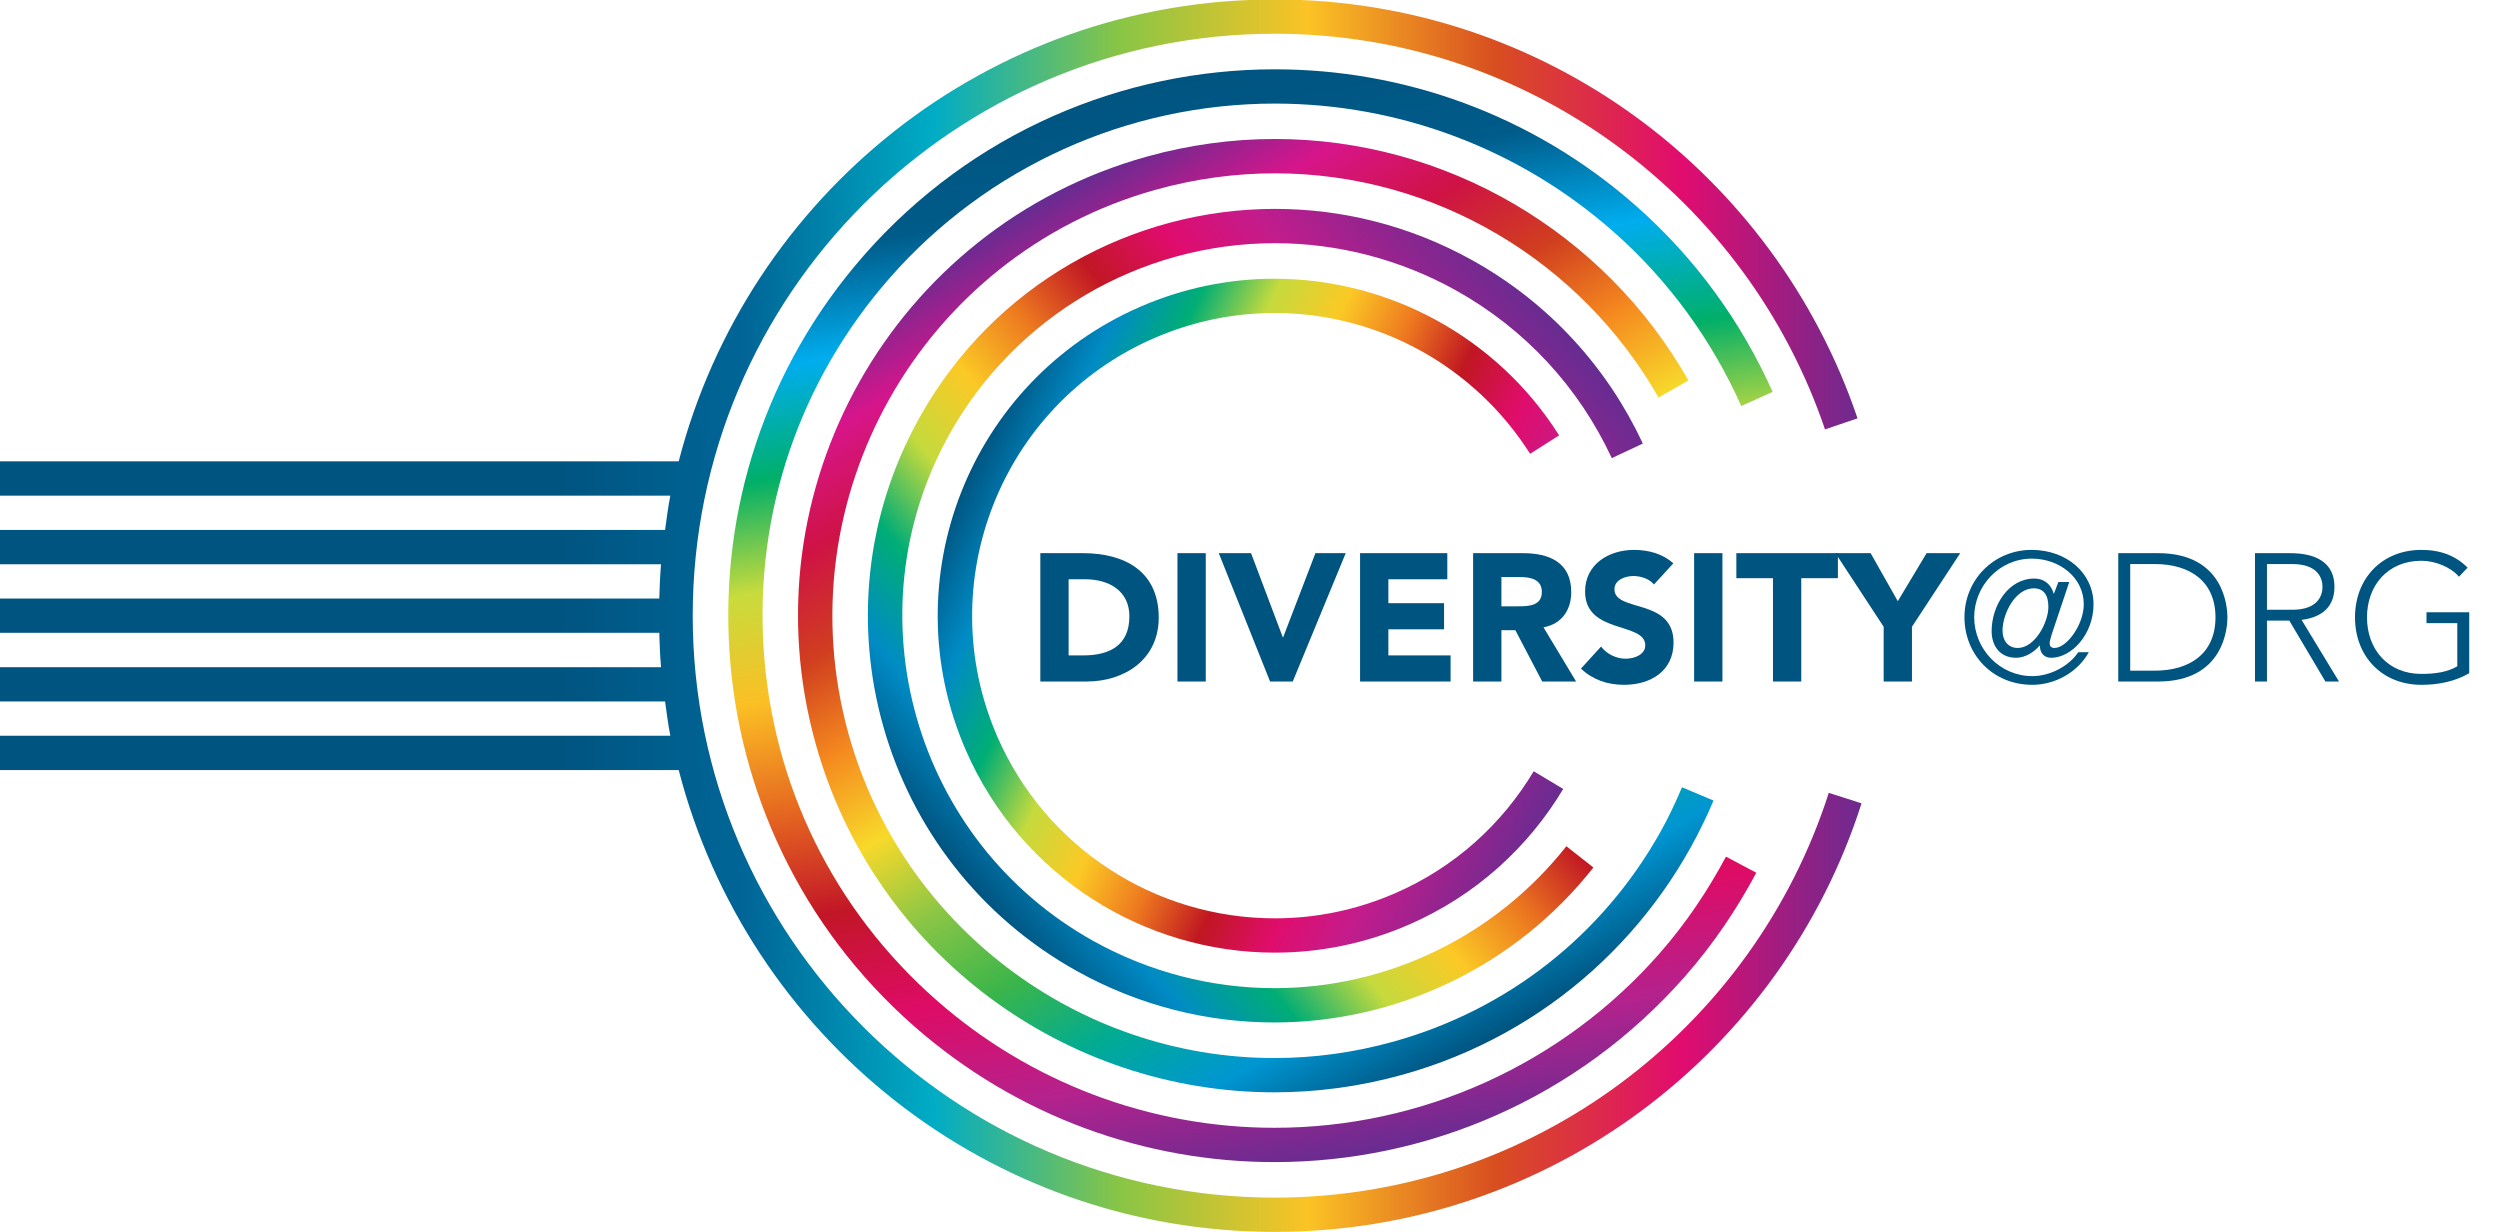 <?xml version="1.0" encoding="UTF-8" standalone="no"?>
<!DOCTYPE svg PUBLIC "-//W3C//DTD SVG 1.1//EN" "http://www.w3.org/Graphics/SVG/1.1/DTD/svg11.dtd">
<svg width="100%" height="100%" viewBox="0 0 69 34" version="1.1" xmlns="http://www.w3.org/2000/svg" xmlns:xlink="http://www.w3.org/1999/xlink" xml:space="preserve" xmlns:serif="http://www.serif.com/" style="fill-rule:evenodd;clip-rule:evenodd;stroke-linejoin:round;stroke-miterlimit:2;">
    <g transform="matrix(1,0,0,1,0,-1)">
        <path d="M47.637,24.643C47.136,25.582 46.533,26.483 45.801,27.317C43.118,30.374 39.245,32.127 35.175,32.127C31.746,32.127 28.436,30.879 25.856,28.613C23.019,26.123 21.321,22.676 21.077,18.909C20.832,15.142 22.069,11.505 24.56,8.668C27.243,5.612 31.116,3.859 35.187,3.859C38.616,3.859 41.925,5.107 44.506,7.373C46.078,8.752 47.256,10.411 48.059,12.206L48.925,11.816C48.067,9.903 46.809,8.134 45.13,6.661C42.267,4.147 38.719,2.913 35.187,2.913C30.997,2.913 26.829,4.648 23.848,8.043C18.353,14.302 18.972,23.83 25.231,29.325C28.094,31.838 31.642,33.074 35.175,33.074C39.364,33.074 43.531,31.337 46.513,27.942C47.294,27.051 47.939,26.09 48.474,25.088L47.637,24.643Z" style="fill:url(#_Linear1);"/>
        <path d="M42.33,22.287C41.466,23.73 40.168,24.929 38.513,25.65C37.452,26.112 36.332,26.346 35.186,26.346C31.859,26.346 28.852,24.376 27.524,21.326C25.687,17.103 27.626,12.173 31.848,10.335C32.909,9.874 34.028,9.639 35.175,9.639C38.067,9.639 40.715,11.131 42.231,13.525L43.032,13.016C41.306,10.285 38.306,8.693 35.175,8.693C33.937,8.693 32.678,8.942 31.47,9.467C26.761,11.517 24.606,16.994 26.656,21.704C28.18,25.204 31.597,27.293 35.186,27.293C36.424,27.293 37.683,27.044 38.891,26.518C40.737,25.714 42.184,24.379 43.145,22.775L42.33,22.287Z" style="fill:url(#_Linear2);"/>
        <path d="M40.634,8.182C38.907,7.221 37.036,6.765 35.19,6.765C31.248,6.766 27.422,8.847 25.37,12.539C22.357,17.958 24.308,24.792 29.726,27.803C31.454,28.764 33.325,29.22 35.17,29.22C38.54,29.22 41.813,27.689 43.978,24.943L43.232,24.356C41.301,26.799 38.345,28.273 35.17,28.273C33.436,28.273 31.713,27.825 30.186,26.976C25.233,24.222 23.443,17.953 26.197,12.999C28.01,9.738 31.457,7.712 35.191,7.712C36.925,7.712 38.648,8.161 40.174,9.009C42.092,10.076 43.578,11.691 44.485,13.644L45.342,13.242C44.378,11.173 42.783,9.377 40.634,8.182Z" style="fill:url(#_Linear3);"/>
        <path d="M45.815,23.984C44.215,26.824 41.604,28.872 38.463,29.748C37.386,30.048 36.279,30.202 35.172,30.202C29.723,30.202 24.893,26.531 23.425,21.276C21.614,14.794 25.415,8.047 31.897,6.237C32.974,5.936 34.082,5.784 35.189,5.784C39.627,5.784 43.641,8.228 45.775,11.97L46.601,11.501C44.27,7.392 39.894,4.836 35.188,4.836C34.017,4.836 32.826,4.995 31.643,5.325C24.647,7.279 20.559,14.534 22.513,21.531C24.137,27.344 29.419,31.148 35.172,31.148C36.343,31.148 37.535,30.99 38.718,30.66C42.738,29.538 45.789,26.663 47.293,23.095L46.423,22.729C46.243,23.155 46.045,23.576 45.815,23.984Z" style="fill:url(#_Linear4);"/>
        <clipPath id="_clip5">
            <path d="M18.501,21.307L18.501,21.308L18.501,21.307Z"/>
        </clipPath>
        <g clip-path="url(#_clip5)">
            <path d="M18.501,21.307C18.501,21.307 18.501,21.308 18.501,21.308C18.501,21.308 18.501,21.307 18.501,21.307Z" style="fill:url(#_Linear6);fill-rule:nonzero;"/>
        </g>
        <path d="M35.181,34.054C26.324,34.054 19.119,26.849 19.119,17.993C19.119,9.136 26.324,1.931 35.181,1.931C42.235,1.931 48.219,6.514 50.37,12.851L51.268,12.546C48.995,5.831 42.665,0.985 35.181,0.985C27.261,0.985 20.626,6.406 18.732,13.733L0,13.733L0,14.68L18.501,14.68C18.439,14.991 18.4,15.31 18.356,15.627L0,15.627L0,16.574L18.244,16.574C18.218,16.886 18.205,17.203 18.196,17.52L0,17.52L0,18.466L18.196,18.466C18.205,18.784 18.218,19.1 18.244,19.414L0,19.414L0,20.36L18.356,20.36L18.356,20.357C18.356,20.356 18.355,20.354 18.355,20.353C18.4,20.672 18.439,20.993 18.501,21.307L18.501,21.311L18.501,21.307L0,21.307L0,22.254L18.732,22.254C18.731,22.252 18.731,22.251 18.731,22.249C20.623,29.579 27.26,35 35.181,35C42.767,35 49.188,30.032 51.379,23.172L50.474,22.883C48.4,29.355 42.331,34.054 35.181,34.054Z" style="fill:url(#_Linear7);"/>
        <path d="M29.494,19.089L29.899,19.089C30.625,19.089 31.171,18.814 31.171,18.009C31.171,17.313 30.615,16.988 29.955,16.988L29.494,16.988L29.494,19.089ZM28.713,16.267L29.885,16.267C31.025,16.267 31.981,16.753 31.981,18.048C31.981,19.195 31.046,19.81 29.99,19.81L28.713,19.81L28.713,16.267Z" style="fill:rgb(0,84,128);fill-rule:nonzero;"/>
        <rect x="32.498" y="16.267" width="0.781" height="3.543" style="fill:rgb(0,84,128);fill-rule:nonzero;"/>
        <path d="M33.638,16.267L34.529,16.267L35.405,18.589L35.415,18.589L36.306,16.267L37.142,16.267L35.68,19.81L35.054,19.81L33.638,16.267Z" style="fill:rgb(0,84,128);fill-rule:nonzero;"/>
        <path d="M37.538,16.267L39.946,16.267L39.946,16.988L38.319,16.988L38.319,17.648L39.856,17.648L39.856,18.369L38.319,18.369L38.319,19.089L40.036,19.089L40.036,19.81L37.538,19.81L37.538,16.267Z" style="fill:rgb(0,84,128);fill-rule:nonzero;"/>
        <path d="M41.439,17.734L41.899,17.734C42.185,17.734 42.555,17.724 42.555,17.338C42.555,16.983 42.235,16.927 41.949,16.927L41.439,16.927L41.439,17.734ZM40.658,16.267L42.029,16.267C42.755,16.267 43.366,16.517 43.366,17.343C43.366,17.838 43.101,18.224 42.6,18.314L43.501,19.81L42.565,19.81L41.824,18.394L41.439,18.394L41.439,19.81L40.658,19.81L40.658,16.267Z" style="fill:rgb(0,84,128);fill-rule:nonzero;"/>
        <path d="M45.649,17.132C45.524,16.972 45.274,16.898 45.084,16.898C44.864,16.898 44.559,16.998 44.559,17.263C44.559,17.909 46.19,17.494 46.19,18.734C46.19,19.525 45.555,19.901 44.824,19.901C44.368,19.901 43.968,19.765 43.633,19.455L44.189,18.845C44.349,19.054 44.608,19.18 44.869,19.18C45.124,19.18 45.409,19.06 45.409,18.81C45.409,18.159 43.748,18.509 43.748,17.328C43.748,16.572 44.403,16.177 45.099,16.177C45.5,16.177 45.885,16.283 46.185,16.547L45.649,17.132Z" style="fill:rgb(0,84,128);fill-rule:nonzero;"/>
        <rect x="46.758" y="16.267" width="0.781" height="3.543" style="fill:rgb(0,84,128);fill-rule:nonzero;"/>
        <path d="M48.934,16.958L47.923,16.958L47.923,16.267L50.726,16.267L50.726,16.958L49.715,16.958L49.715,19.81L48.934,19.81L48.934,16.958Z" style="fill:rgb(0,84,128);fill-rule:nonzero;"/>
        <path d="M51.989,18.299L50.658,16.267L51.629,16.267L52.379,17.593L53.175,16.267L54.102,16.267L52.77,18.299L52.77,19.81L51.989,19.81L51.989,18.299Z" style="fill:rgb(0,84,128);fill-rule:nonzero;"/>
        <path d="M55.689,18.884C56.16,18.884 56.535,18.184 56.535,17.749C56.535,17.428 56.41,17.238 56.13,17.238C55.625,17.238 55.27,17.933 55.27,18.41C55.27,18.685 55.43,18.884 55.689,18.884ZM56.626,18.514C56.591,18.62 56.57,18.714 56.57,18.754C56.57,18.804 56.591,18.884 56.701,18.884C57.046,18.884 57.512,18.239 57.512,17.678C57.512,16.933 56.831,16.418 56.08,16.418C55.169,16.418 54.488,17.183 54.488,18.034C54.488,18.925 55.204,19.661 56.09,19.661C56.586,19.661 57.102,19.385 57.361,19L57.651,19C57.347,19.555 56.721,19.901 56.09,19.901C55.004,19.901 54.219,19.07 54.219,18.034C54.219,16.993 55.039,16.177 56.07,16.177C57.046,16.177 57.781,16.823 57.781,17.678C57.781,18.509 57.176,19.155 56.61,19.155C56.44,19.155 56.301,19.045 56.301,18.82L56.29,18.82C56.155,18.985 55.905,19.155 55.645,19.155C55.194,19.155 54.969,18.82 54.969,18.42C54.969,17.724 55.42,16.968 56.15,16.968C56.37,16.968 56.591,17.078 56.681,17.383L56.69,17.383L56.811,17.063L57.111,17.063L56.626,18.514Z" style="fill:rgb(0,84,128);fill-rule:nonzero;"/>
        <path d="M58.794,19.51L59.475,19.51C60.416,19.51 61.147,19.054 61.147,18.039C61.147,17.023 60.416,16.568 59.475,16.568L58.794,16.568L58.794,19.51ZM58.464,16.267L59.56,16.267C61.401,16.267 61.477,17.779 61.477,18.039C61.477,18.299 61.401,19.81 59.56,19.81L58.464,19.81L58.464,16.267Z" style="fill:rgb(0,84,128);fill-rule:nonzero;"/>
        <path d="M62.568,17.829L63.27,17.829C63.965,17.829 64.101,17.443 64.101,17.198C64.101,16.953 63.965,16.568 63.27,16.568L62.568,16.568L62.568,17.829ZM62.238,16.267L63.169,16.267C63.449,16.267 64.431,16.267 64.431,17.198C64.431,17.874 63.915,18.059 63.524,18.109L64.556,19.81L64.181,19.81L63.185,18.129L62.568,18.129L62.568,19.81L62.238,19.81L62.238,16.267Z" style="fill:rgb(0,84,128);fill-rule:nonzero;"/>
        <path d="M68.151,19.581C67.741,19.816 67.291,19.901 66.83,19.901C65.749,19.901 64.998,19.12 64.998,18.039C64.998,16.958 65.749,16.177 66.83,16.177C67.356,16.177 67.781,16.337 68.106,16.668L67.866,16.918C67.651,16.658 67.216,16.477 66.83,16.477C65.904,16.477 65.329,17.158 65.329,18.039C65.329,18.92 65.904,19.6 66.83,19.6C67.211,19.6 67.551,19.55 67.821,19.39L67.821,18.199L66.971,18.199L66.971,17.899L68.151,17.899L68.151,19.581Z" style="fill:rgb(0,84,128);fill-rule:nonzero;"/>
    </g>
    <defs>
        <linearGradient id="_Linear1" x1="0" y1="0" x2="1" y2="0" gradientUnits="userSpaceOnUse" gradientTransform="matrix(-5.237,-29.703,29.703,-5.237,37.567,32.886)"><stop offset="0" style="stop-color:rgb(103,44,145);stop-opacity:1"/><stop offset="0.1" style="stop-color:rgb(180,34,141);stop-opacity:1"/><stop offset="0.2" style="stop-color:rgb(222,12,102);stop-opacity:1"/><stop offset="0.3" style="stop-color:rgb(194,22,39);stop-opacity:1"/><stop offset="0.4" style="stop-color:rgb(230,105,32);stop-opacity:1"/><stop offset="0.5" style="stop-color:rgb(251,191,36);stop-opacity:1"/><stop offset="0.6" style="stop-color:rgb(200,219,61);stop-opacity:1"/><stop offset="0.7" style="stop-color:rgb(0,175,104);stop-opacity:1"/><stop offset="0.8" style="stop-color:rgb(0,173,238);stop-opacity:1"/><stop offset="0.9" style="stop-color:rgb(0,91,137);stop-opacity:1"/><stop offset="1" style="stop-color:rgb(0,84,128);stop-opacity:1"/></linearGradient>
        <linearGradient id="_Linear2" x1="0" y1="0" x2="1" y2="0" gradientUnits="userSpaceOnUse" gradientTransform="matrix(16.8,7.834,-7.834,16.8,26.754,14.063)"><stop offset="0" style="stop-color:rgb(0,84,128);stop-opacity:1"/><stop offset="0.1" style="stop-color:rgb(0,139,197);stop-opacity:1"/><stop offset="0.2" style="stop-color:rgb(0,174,116);stop-opacity:1"/><stop offset="0.3" style="stop-color:rgb(197,218,61);stop-opacity:1"/><stop offset="0.4" style="stop-color:rgb(251,201,37);stop-opacity:1"/><stop offset="0.5" style="stop-color:rgb(238,121,31);stop-opacity:1"/><stop offset="0.6" style="stop-color:rgb(192,23,33);stop-opacity:1"/><stop offset="0.7" style="stop-color:rgb(224,13,108);stop-opacity:1"/><stop offset="0.8" style="stop-color:rgb(196,28,140);stop-opacity:1"/><stop offset="1" style="stop-color:rgb(103,44,145);stop-opacity:1"/></linearGradient>
        <linearGradient id="_Linear3" x1="0" y1="0" x2="1" y2="0" gradientUnits="userSpaceOnUse" gradientTransform="matrix(17.199,-14.431,14.431,17.199,26.576,25.205)"><stop offset="0" style="stop-color:rgb(0,84,128);stop-opacity:1"/><stop offset="0.1" style="stop-color:rgb(0,139,197);stop-opacity:1"/><stop offset="0.2" style="stop-color:rgb(0,173,117);stop-opacity:1"/><stop offset="0.3" style="stop-color:rgb(197,218,61);stop-opacity:1"/><stop offset="0.4" style="stop-color:rgb(251,201,37);stop-opacity:1"/><stop offset="0.5" style="stop-color:rgb(236,120,31);stop-opacity:1"/><stop offset="0.6" style="stop-color:rgb(193,23,36);stop-opacity:1"/><stop offset="0.7" style="stop-color:rgb(224,12,109);stop-opacity:1"/><stop offset="0.8" style="stop-color:rgb(195,28,140);stop-opacity:1"/><stop offset="1" style="stop-color:rgb(103,44,145);stop-opacity:1"/></linearGradient>
        <linearGradient id="_Linear4" x1="0" y1="0" x2="1" y2="0" gradientUnits="userSpaceOnUse" gradientTransform="matrix(-13.155,-22.785,22.785,-13.155,41.75,29.39)"><stop offset="0" style="stop-color:rgb(0,84,128);stop-opacity:1"/><stop offset="0.1" style="stop-color:rgb(0,150,210);stop-opacity:1"/><stop offset="0.2" style="stop-color:rgb(0,171,147);stop-opacity:1"/><stop offset="0.3" style="stop-color:rgb(59,181,74);stop-opacity:1"/><stop offset="0.4" style="stop-color:rgb(135,197,70);stop-opacity:1"/><stop offset="0.5" style="stop-color:rgb(247,217,42);stop-opacity:1"/><stop offset="0.6" style="stop-color:rgb(245,138,31);stop-opacity:1"/><stop offset="0.7" style="stop-color:rgb(208,62,31);stop-opacity:1"/><stop offset="0.8" style="stop-color:rgb(207,19,69);stop-opacity:1"/><stop offset="0.9" style="stop-color:rgb(215,21,139);stop-opacity:1"/><stop offset="1" style="stop-color:rgb(103,44,145);stop-opacity:1"/></linearGradient>
        <linearGradient id="_Linear6" x1="0" y1="0" x2="1" y2="0" gradientUnits="userSpaceOnUse" gradientTransform="matrix(0.001,0,0,0.001,18.501,21.308)"><stop offset="0" style="stop-color:rgb(0,84,128);stop-opacity:1"/><stop offset="0.3" style="stop-color:rgb(0,87,136);stop-opacity:1"/><stop offset="0.4" style="stop-color:rgb(0,105,158);stop-opacity:1"/><stop offset="0.5" style="stop-color:rgb(0,172,197);stop-opacity:1"/><stop offset="0.6" style="stop-color:rgb(137,197,69);stop-opacity:1"/><stop offset="0.7" style="stop-color:rgb(251,195,37);stop-opacity:1"/><stop offset="0.8" style="stop-color:rgb(216,78,32);stop-opacity:1"/><stop offset="0.9" style="stop-color:rgb(225,12,111);stop-opacity:1"/><stop offset="1" style="stop-color:rgb(103,44,145);stop-opacity:1"/></linearGradient>
        <linearGradient id="_Linear7" x1="0" y1="0" x2="1" y2="0" gradientUnits="userSpaceOnUse" gradientTransform="matrix(51.521,0,0,51.521,0,17.992)"><stop offset="0" style="stop-color:rgb(0,84,128);stop-opacity:1"/><stop offset="0.3" style="stop-color:rgb(0,84,128);stop-opacity:1"/><stop offset="0.4" style="stop-color:rgb(0,102,151);stop-opacity:1"/><stop offset="0.5" style="stop-color:rgb(0,172,197);stop-opacity:1"/><stop offset="0.6" style="stop-color:rgb(137,197,69);stop-opacity:1"/><stop offset="0.7" style="stop-color:rgb(251,195,37);stop-opacity:1"/><stop offset="0.8" style="stop-color:rgb(216,78,32);stop-opacity:1"/><stop offset="0.9" style="stop-color:rgb(225,12,111);stop-opacity:1"/><stop offset="1" style="stop-color:rgb(103,44,145);stop-opacity:1"/></linearGradient>
    </defs>
</svg>
